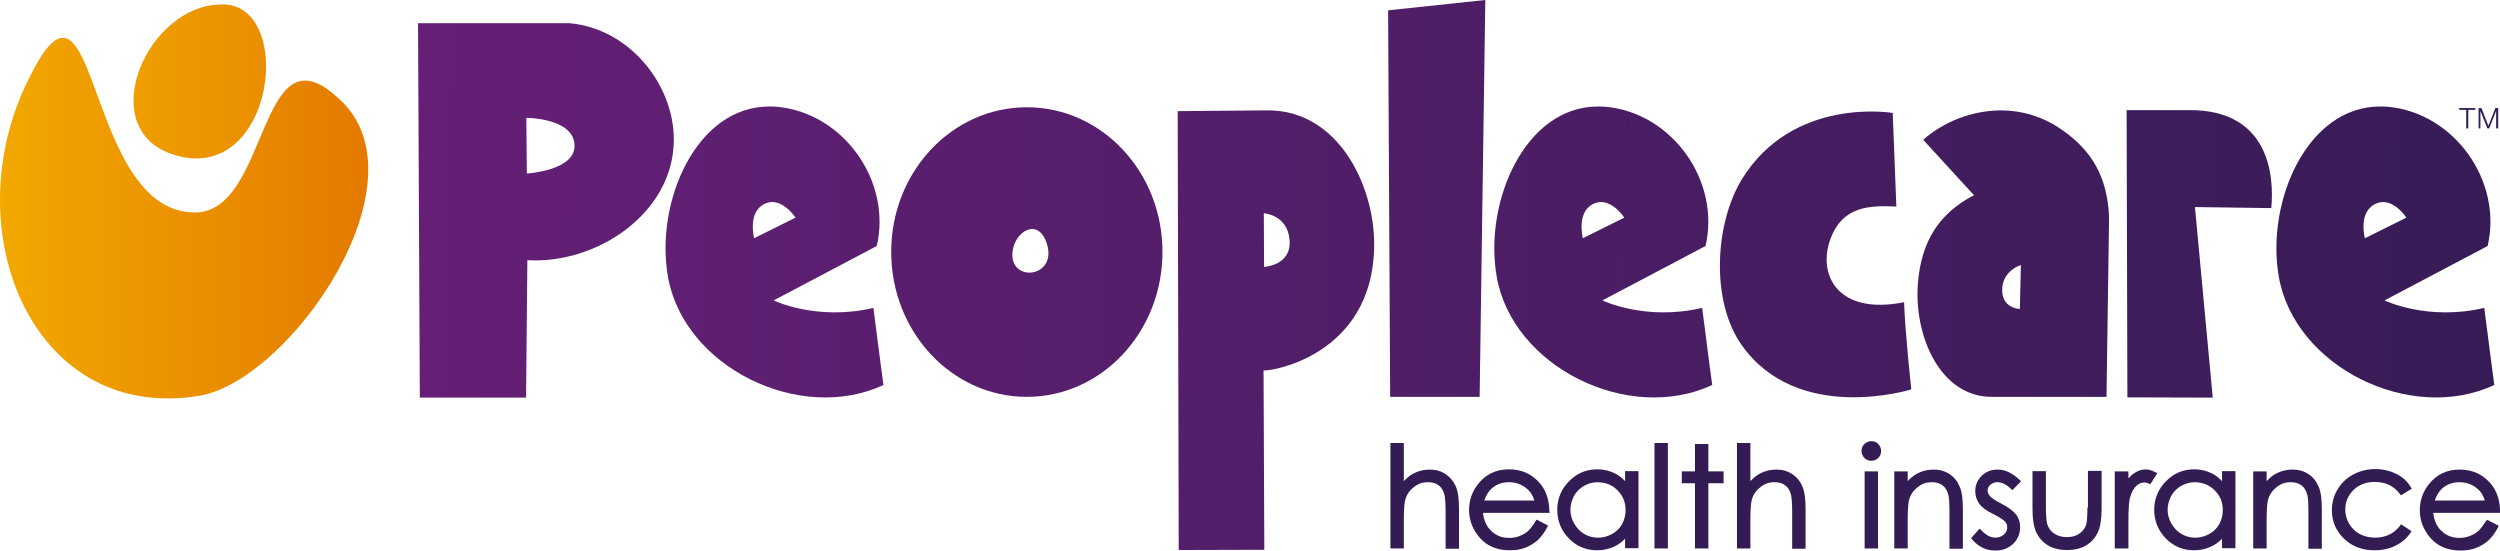 <svg xmlns="http://www.w3.org/2000/svg" xmlns:xlink="http://www.w3.org/1999/xlink" viewBox="19.89 6.5 969.51 213.5"><linearGradient id="a"><stop offset="0" stop-color="#651f76"></stop><stop offset="1" stop-color="#331c54"></stop></linearGradient><linearGradient id="b" gradientTransform="matrix(1 0 0 -1 0 240.22)" gradientUnits="userSpaceOnUse" x1="180.573" x2="1042.897" xlink:href="#a" y1="162.964" y2="149.569"></linearGradient><linearGradient id="c" gradientTransform="matrix(1 0 0 -1 0 240.22)" gradientUnits="userSpaceOnUse" x1="180.413" x2="1042.737" xlink:href="#a" y1="152.636" y2="139.24"></linearGradient><linearGradient id="d" gradientTransform="matrix(1 0 0 -1 0 240.22)" gradientUnits="userSpaceOnUse" x1="179.76" x2="1042.083" xlink:href="#a" y1="110.587" y2="97.192"></linearGradient><linearGradient id="e" gradientTransform="matrix(1 0 0 -1 0 240.22)" gradientUnits="userSpaceOnUse" x1="180.268" x2="1042.592" xlink:href="#a" y1="143.338" y2="129.943"></linearGradient><linearGradient id="f" gradientTransform="matrix(1 0 0 -1 0 240.22)" gradientUnits="userSpaceOnUse" x1="180.191" x2="1042.514" xlink:href="#a" y1="138.347" y2="124.951"></linearGradient><linearGradient id="g" gradientTransform="matrix(1 0 0 -1 0 240.22)" gradientUnits="userSpaceOnUse" x1="180.212" x2="1042.535" xlink:href="#a" y1="139.694" y2="126.299"></linearGradient><linearGradient id="h" gradientTransform="matrix(1 0 0 -1 0 240.22)" gradientUnits="userSpaceOnUse" x1="180.308" x2="1042.631" xlink:href="#a" y1="145.864" y2="132.469"></linearGradient><linearGradient id="i" gradientTransform="matrix(1 0 0 -1 0 240.22)" gradientUnits="userSpaceOnUse" x1="180.341" x2="1042.665" xlink:href="#a" y1="148.049" y2="134.653"></linearGradient><linearGradient id="j" gradientTransform="matrix(1 0 0 -1 0 240.22)" gradientUnits="userSpaceOnUse" x1="180.293" x2="1042.617" xlink:href="#a" y1="144.932" y2="131.537"></linearGradient><linearGradient id="k" gradientTransform="matrix(1 0 0 -1 0 240.22)" gradientUnits="userSpaceOnUse" x1="180.276" x2="1042.6" xlink:href="#a" y1="143.822" y2="130.426"></linearGradient><linearGradient id="l"><stop offset="0" stop-color="#f4af00"></stop><stop offset="1" stop-color="#e17000"></stop></linearGradient><linearGradient id="m" gradientTransform="matrix(1 0 0 -1 0 240.22)" gradientUnits="userSpaceOnUse" x1="-.967" x2="193.792" xlink:href="#l" y1="149.142" y2="149.142"></linearGradient><linearGradient id="n" gradientTransform="matrix(1 0 0 -1 0 240.22)" gradientUnits="userSpaceOnUse" x1="15.864" x2="219.727" xlink:href="#l" y1="202.173" y2="202.173"></linearGradient><g fill="#331c54"><path d="m580.4 190.3c-1.8-1.2-3.8-1.7-6.1-1.7-2.2 0-4.3.5-6.2 1.5-1.4.7-2.6 1.7-3.8 3v-14.8h-5.2v40.9h5.2v-11.2c0-3.7.2-6.2.5-7.5.5-2 1.6-3.7 3.3-5 1.6-1.4 3.5-2 5.5-2 1.8 0 3.2.4 4.3 1.3 1.1.8 1.8 2.1 2.2 3.8.2 1 .4 3.2.4 6.4v14.3h5.2v-15.4c0-4-.4-6.9-1.3-8.9s-2.3-3.6-4-4.7z"></path><path d="m620.7 204.5c0-4-1.2-7.5-3.3-10.2-3.1-3.8-7.2-5.8-12.3-5.8-5 0-9 1.9-12 5.7-2.3 2.9-3.5 6.3-3.5 10.1 0 4 1.4 7.6 4.2 10.8s6.7 4.8 11.6 4.8c2.2 0 4.2-.3 6-1s3.4-1.7 4.8-2.9c1.4-1.3 2.6-3 3.7-5l.3-.7-4.4-2.3-.4.6c-1.1 1.8-2.1 3.1-3 3.9s-2 1.4-3.3 1.9-2.6.7-4 .7c-2.9 0-5.2-1-7.1-2.9-1.8-1.8-2.7-4.1-3-6.8h25.9zm-7.5-7.3c.7.9 1.3 2 1.7 3.4h-19.4c.7-2 1.6-3.5 2.8-4.6 1.9-1.7 4.1-2.5 6.8-2.5 1.6 0 3.1.3 4.6 1 1.4.7 2.6 1.6 3.5 2.7z"></path><path d="m650.1 193.1c-1.2-1.3-2.5-2.3-3.9-3-2-1-4.3-1.6-6.8-1.6-4.3 0-8 1.5-11 4.6-3 3-4.6 6.8-4.6 11 0 4.4 1.5 8.1 4.5 11.2s6.7 4.6 11 4.6c2.4 0 4.6-.5 6.7-1.5 1.5-.7 2.9-1.7 4.1-3v3.7h5.2v-29.9h-5.2zm-2.9 3.6c2.1 2.1 3.1 4.6 3.1 7.7 0 2-.5 3.8-1.4 5.4s-2.2 2.9-3.9 3.8c-3.4 1.9-7.4 1.9-10.7 0-1.6-.9-2.9-2.3-3.9-4s-1.5-3.5-1.5-5.4.5-3.7 1.4-5.4c1-1.7 2.3-3 3.9-3.9s3.4-1.4 5.3-1.4c3.2.1 5.7 1.1 7.7 3.2z"></path><path d="m661.5 178.3h5.2v40.9h-5.2z"></path><path d="m682.4 178.7h-5.2v10.6h-5.1v4.6h5.1v25.3h5.2v-25.3h5.9v-4.6h-5.9z"></path><path d="m714.8 190.3c-1.8-1.2-3.8-1.7-6.1-1.7-2.2 0-4.3.5-6.2 1.5-1.4.7-2.6 1.7-3.8 3v-14.8h-5.2v40.9h5.2v-11.2c0-3.7.2-6.2.5-7.5.5-2 1.6-3.7 3.3-5 1.6-1.4 3.5-2 5.5-2 1.8 0 3.2.4 4.3 1.3 1.1.8 1.8 2.1 2.2 3.8.2 1 .4 3.2.4 6.4v14.3h5.2v-15.4c0-4-.4-6.9-1.3-8.9s-2.2-3.6-4-4.7z"></path><path d="m743 189.3h5.2v29.9h-5.2z"></path><path d="m745.6 177.6c-1 0-1.9.4-2.7 1.1-.7.7-1.1 1.6-1.1 2.7 0 1 .4 1.9 1.1 2.7.7.7 1.6 1.1 2.7 1.1 1 0 2-.4 2.7-1.1s1.1-1.6 1.1-2.7c0-1-.4-1.9-1.1-2.7s-1.6-1.1-2.7-1.1z"></path><path d="m775.8 190.3c-1.8-1.2-3.8-1.7-6.1-1.7-2.2 0-4.3.5-6.2 1.5-1.4.7-2.6 1.7-3.8 3v-3.8h-5.2v29.9h5.2v-11.2c0-3.7.2-6.2.5-7.5.5-2 1.6-3.7 3.3-5 1.6-1.4 3.5-2 5.5-2 1.8 0 3.2.4 4.3 1.3 1.1.8 1.8 2.1 2.2 3.8.3 1 .4 3.2.4 6.4v14.3h5.2v-15.4c0-4-.4-6.9-1.3-8.8-.9-2.1-2.2-3.7-4-4.8z"></path><path d="m794.5 193.5c1.7 0 3.5.9 5.3 2.6l.5.5 3.4-3.5-.6-.5c-2.8-2.7-5.7-4-8.5-4-2.5 0-4.5.8-6.2 2.4-1.6 1.6-2.5 3.6-2.5 5.9 0 1.8.5 3.4 1.5 4.9 1 1.4 2.8 2.8 5.6 4.1 2.9 1.5 4 2.4 4.4 2.8.6.7.9 1.4.9 2.3 0 1.1-.4 2-1.3 2.8s-2 1.2-3.3 1.2c-1.9 0-3.7-1-5.5-2.9l-.6-.6-3.3 3.7.4.5c1.1 1.3 2.4 2.4 4 3.2s3.3 1.1 5.1 1.1c2.7 0 5-.9 6.8-2.6 1.8-1.8 2.7-3.9 2.7-6.5 0-1.8-.5-3.5-1.6-4.9s-3-2.8-5.9-4.3c-2.7-1.4-3.8-2.3-4.2-2.8-.6-.7-.9-1.4-.9-2.2s.3-1.5 1-2.2c.9-.7 1.8-1 2.8-1z"></path><path d="m829.4 203.3c0 4.3-.3 6-.5 6.7-.5 1.5-1.4 2.6-2.7 3.5s-2.9 1.3-4.8 1.3-3.6-.5-4.9-1.4c-1.4-.9-2.2-2.1-2.7-3.7-.3-1.1-.5-3.3-.5-6.5v-14h-5.2v14.4c0 4.2.5 7.3 1.5 9.4s2.5 3.8 4.5 5 4.5 1.8 7.4 1.8 5.4-.6 7.4-1.8 3.5-2.9 4.5-5 1.5-5.1 1.5-9.2v-14.7h-5.3v14.2z"></path><path d="m855.7 189.6c-2.9-1.6-5.5-1.3-8 .3-.8.5-1.6 1.2-2.4 2.1v-2.7h-5.3v29.9h5.3v-10.4c0-4.8.2-8.1.7-9.6.6-2 1.4-3.4 2.4-4.3s2-1.3 3.1-1.3c.4 0 1 .1 1.7.4l.6.3 2.7-4.3z"></path><path d="m881.6 193.1c-1.2-1.3-2.5-2.3-3.9-3-2-1-4.3-1.6-6.8-1.6-4.3 0-8 1.5-11 4.6-3 3-4.6 6.8-4.6 11 0 4.4 1.5 8.1 4.5 11.2s6.7 4.6 11 4.6c2.4 0 4.6-.5 6.7-1.5 1.5-.7 2.9-1.7 4.1-3v3.7h5.2v-29.9h-5.2zm-2.8 3.6c2.1 2.1 3.1 4.6 3.1 7.7 0 2-.5 3.8-1.4 5.4s-2.2 2.9-3.9 3.8c-3.4 1.9-7.4 1.9-10.7 0-1.6-.9-2.9-2.3-3.9-4s-1.5-3.5-1.5-5.4.5-3.7 1.4-5.4c1-1.7 2.3-3 3.9-3.9s3.4-1.4 5.3-1.4c3.2.1 5.6 1.1 7.7 3.2z"></path><path d="m915 190.3c-1.8-1.2-3.8-1.7-6.1-1.7-2.2 0-4.3.5-6.2 1.5-1.4.7-2.6 1.7-3.8 3v-3.8h-5.2v29.9h5.2v-11.2c0-3.7.2-6.2.5-7.5.5-2 1.6-3.7 3.3-5 1.6-1.4 3.5-2 5.5-2 1.8 0 3.2.4 4.3 1.3 1.1.8 1.8 2.1 2.2 3.8.3 1 .4 3.2.4 6.4v14.3h5.2v-15.4c0-4-.4-6.9-1.3-8.8-.9-2.1-2.2-3.7-4-4.8z"></path><path d="m950.7 210.3c-2.5 3.2-5.7 4.7-9.8 4.7-2.2 0-4.1-.5-5.9-1.4-1.7-.9-3.1-2.3-4.1-4s-1.5-3.5-1.5-5.5c0-3 1.1-5.5 3.2-7.6 2.2-2.1 4.9-3.1 8.2-3.1 4.2 0 7.4 1.5 9.8 4.7l.4.5 4.2-2.6-.4-.6c-.9-1.5-2-2.8-3.3-3.7-1.3-1-2.9-1.8-4.7-2.4s-3.8-.9-5.7-.9c-3.1 0-6 .7-8.6 2.1s-4.6 3.3-6.1 5.8-2.2 5.2-2.2 8.1c0 4.3 1.6 8 4.7 11s7.1 4.5 11.8 4.5c3.1 0 5.8-.6 8.2-1.8s4.4-2.9 5.8-5l.4-.6-4.1-2.7z"></path><path d="m983.9 208.6c-1.1 1.8-2.1 3.1-3 3.9s-2 1.4-3.3 1.9-2.6.7-4 .7c-2.9 0-5.2-1-7.1-2.9-1.8-1.8-2.7-4.1-3-6.8h25.9v-.8c0-4-1.2-7.5-3.3-10.2-3.1-3.8-7.2-5.8-12.3-5.8-5 0-9 1.9-12 5.7-2.3 2.9-3.5 6.3-3.5 10.1 0 4 1.4 7.6 4.2 10.8s6.7 4.8 11.6 4.8c2.2 0 4.2-.3 6-1s3.4-1.7 4.8-2.9c1.4-1.3 2.6-3 3.7-5l.3-.7-4.4-2.3zm-2.1-11.4c.7.9 1.3 2 1.7 3.4h-19.4c.7-2 1.6-3.5 2.8-4.6 1.9-1.7 4.1-2.5 6.8-2.5 1.6 0 3.1.3 4.6 1 1.4.7 2.6 1.6 3.5 2.7z"></path></g><path d="m558.2 10.5.8 149.9h34.7l2.2-153.9z" fill="url(#b)"></path><path d="m224 52.2s18.7 0 18.7 10.9c0 9.6-18.5 10.7-18.5 10.7zm-41.3 108.5h41.2l.5-53.3c27.1 1.6 56.8-18.4 56.8-46.8 0-21-16.8-42.9-40.4-45.1h-58.8z" fill="url(#c)"></path><path d="m510 89.2s9.2.5 10 10.4-9.9 10.4-9.9 10.4zm-33.4-39.6.4 170.2 33.2-.1-.3-69.6c0 .8 42.9-4.3 42.9-49 0-22.4-13.7-51.8-41.2-51.8z" fill="url(#d)"></path><path d="m638.4 85.3c6.2-2.4 11.4 5.6 11.4 5.6l-16.1 8c.1 0-2.8-10.7 4.7-13.6m-38.1 28.4c6.1 35.2 51.2 57.2 83.6 42.1 0 0-1.4-10.1-3.9-29.9-22 5.2-38.7-2.9-38.7-2.9l40-21.1c5.9-25.1-12.9-51.7-38.8-54-1-.1-1.9-.1-2.9-.1-28.4 0-44.3 37.1-39.3 65.9" fill="url(#e)"></path><path d="m317 85.3c6.2-2.4 11.4 5.6 11.4 5.6l-16.1 8c.1 0-2.8-10.7 4.7-13.6m-38.1 28.4c6.1 35.2 51.2 57.2 83.6 42.1 0 0-1.4-10.1-3.9-29.9-22 5.2-38.7-2.9-38.7-2.9l40-21.1c5.9-25.1-12.9-51.7-38.8-54-1-.1-1.9-.1-2.9-.1-28.4 0-44.3 37.1-39.3 65.9" fill="url(#f)"></path><path d="m412.5 104.7c.5-8.3 9.9-14.2 13.3-3.9 4.4 13.3-14 15.5-13.3 3.9m-47-.5c0 31 23.5 56.2 52.6 56.2 29 0 52.6-25.1 52.6-56.2 0-31-23.5-56.1-52.6-56.1s-52.6 25.1-52.6 56.1" fill="url(#g)"></path><path d="m868.4 49.2h-23.8l.3 111.4 33.1.1-6.9-73.9 29.6.4c1.2-12.6-.8-38-31.6-38-.4 0-.5 0-.7 0" fill="url(#h)"></path><path d="m941.7 85.3c6.2-2.4 11.4 5.6 11.4 5.6l-16.1 8s-2.9-10.7 4.7-13.6m-38.1 28.4c6.1 35.2 51.2 57.2 83.6 42.1 0 0-1.4-10.1-3.9-29.9-22 5.2-38.7-2.9-38.7-2.9l40-21.1c5.9-25.1-12.9-51.7-38.8-54-1-.1-1.9-.1-2.9-.1-28.4 0-44.3 37-39.3 65.9" fill="url(#i)"></path><path d="m796.4 117.9c.7-6.8 7.2-8.6 7.2-8.6l-.4 17c0 .1-7.6-.2-6.8-8.4m-30.7-57.2 19.7 21.5c-13.5 7-20.3 17.8-21.7 33.7-1.8 20.9 8.7 44.5 28.5 44.5h44.6l1-69.8c-.7-15.2-6.4-25.5-18.2-33.7-7.5-5.3-15.8-7.6-23.9-7.6-11.2.1-22 4.4-30 11.4" fill="url(#j)"></path><path d="m973.6 48.4v.7h2.7v7.2h.8v-7.2h2.7v-.7z" fill="#331c54"></path><path d="m987.6 48.4-2.7 6.9-2.7-6.9h-1.1v7.9h.7v-6.8l2.7 6.8h.7l2.7-6.8v6.8h.8v-7.9z" fill="#331c54"></path><path d="m755.3 86.6c-10.6-.5-20.8-.1-25.5 12.4-5.2 13.8 2.5 29.9 28.5 24.7.4 12 2.8 33.8 2.8 33.8s-44.2 13.9-66-17.5c-11.8-17-10.2-46.8.3-64 19.9-32.3 58.5-25.7 58.5-25.7z" fill="url(#k)"></path><path d="m29.5 40.3c-26.6 57.7 3.9 130.6 68.2 119.6 35.5-6.7 88.8-84.3 53.3-115.4-31.1-28.9-26.5 44.4-55.5 44.4-34 0-37.6-65.9-50.7-67.7h-1.1c-3.7.5-8.1 5.9-14.1 18.9" fill="url(#m)"></path><path d="m103.4 8.4h-.5c-27.6 3.1-46 49-15.3 58.2 20.8 6.4 32.9-11.1 35.1-28.5 1.9-14.9-3.4-29.9-16.5-29.9-.9 0-1.8.1-2.8.2" fill="url(#n)"></path></svg>